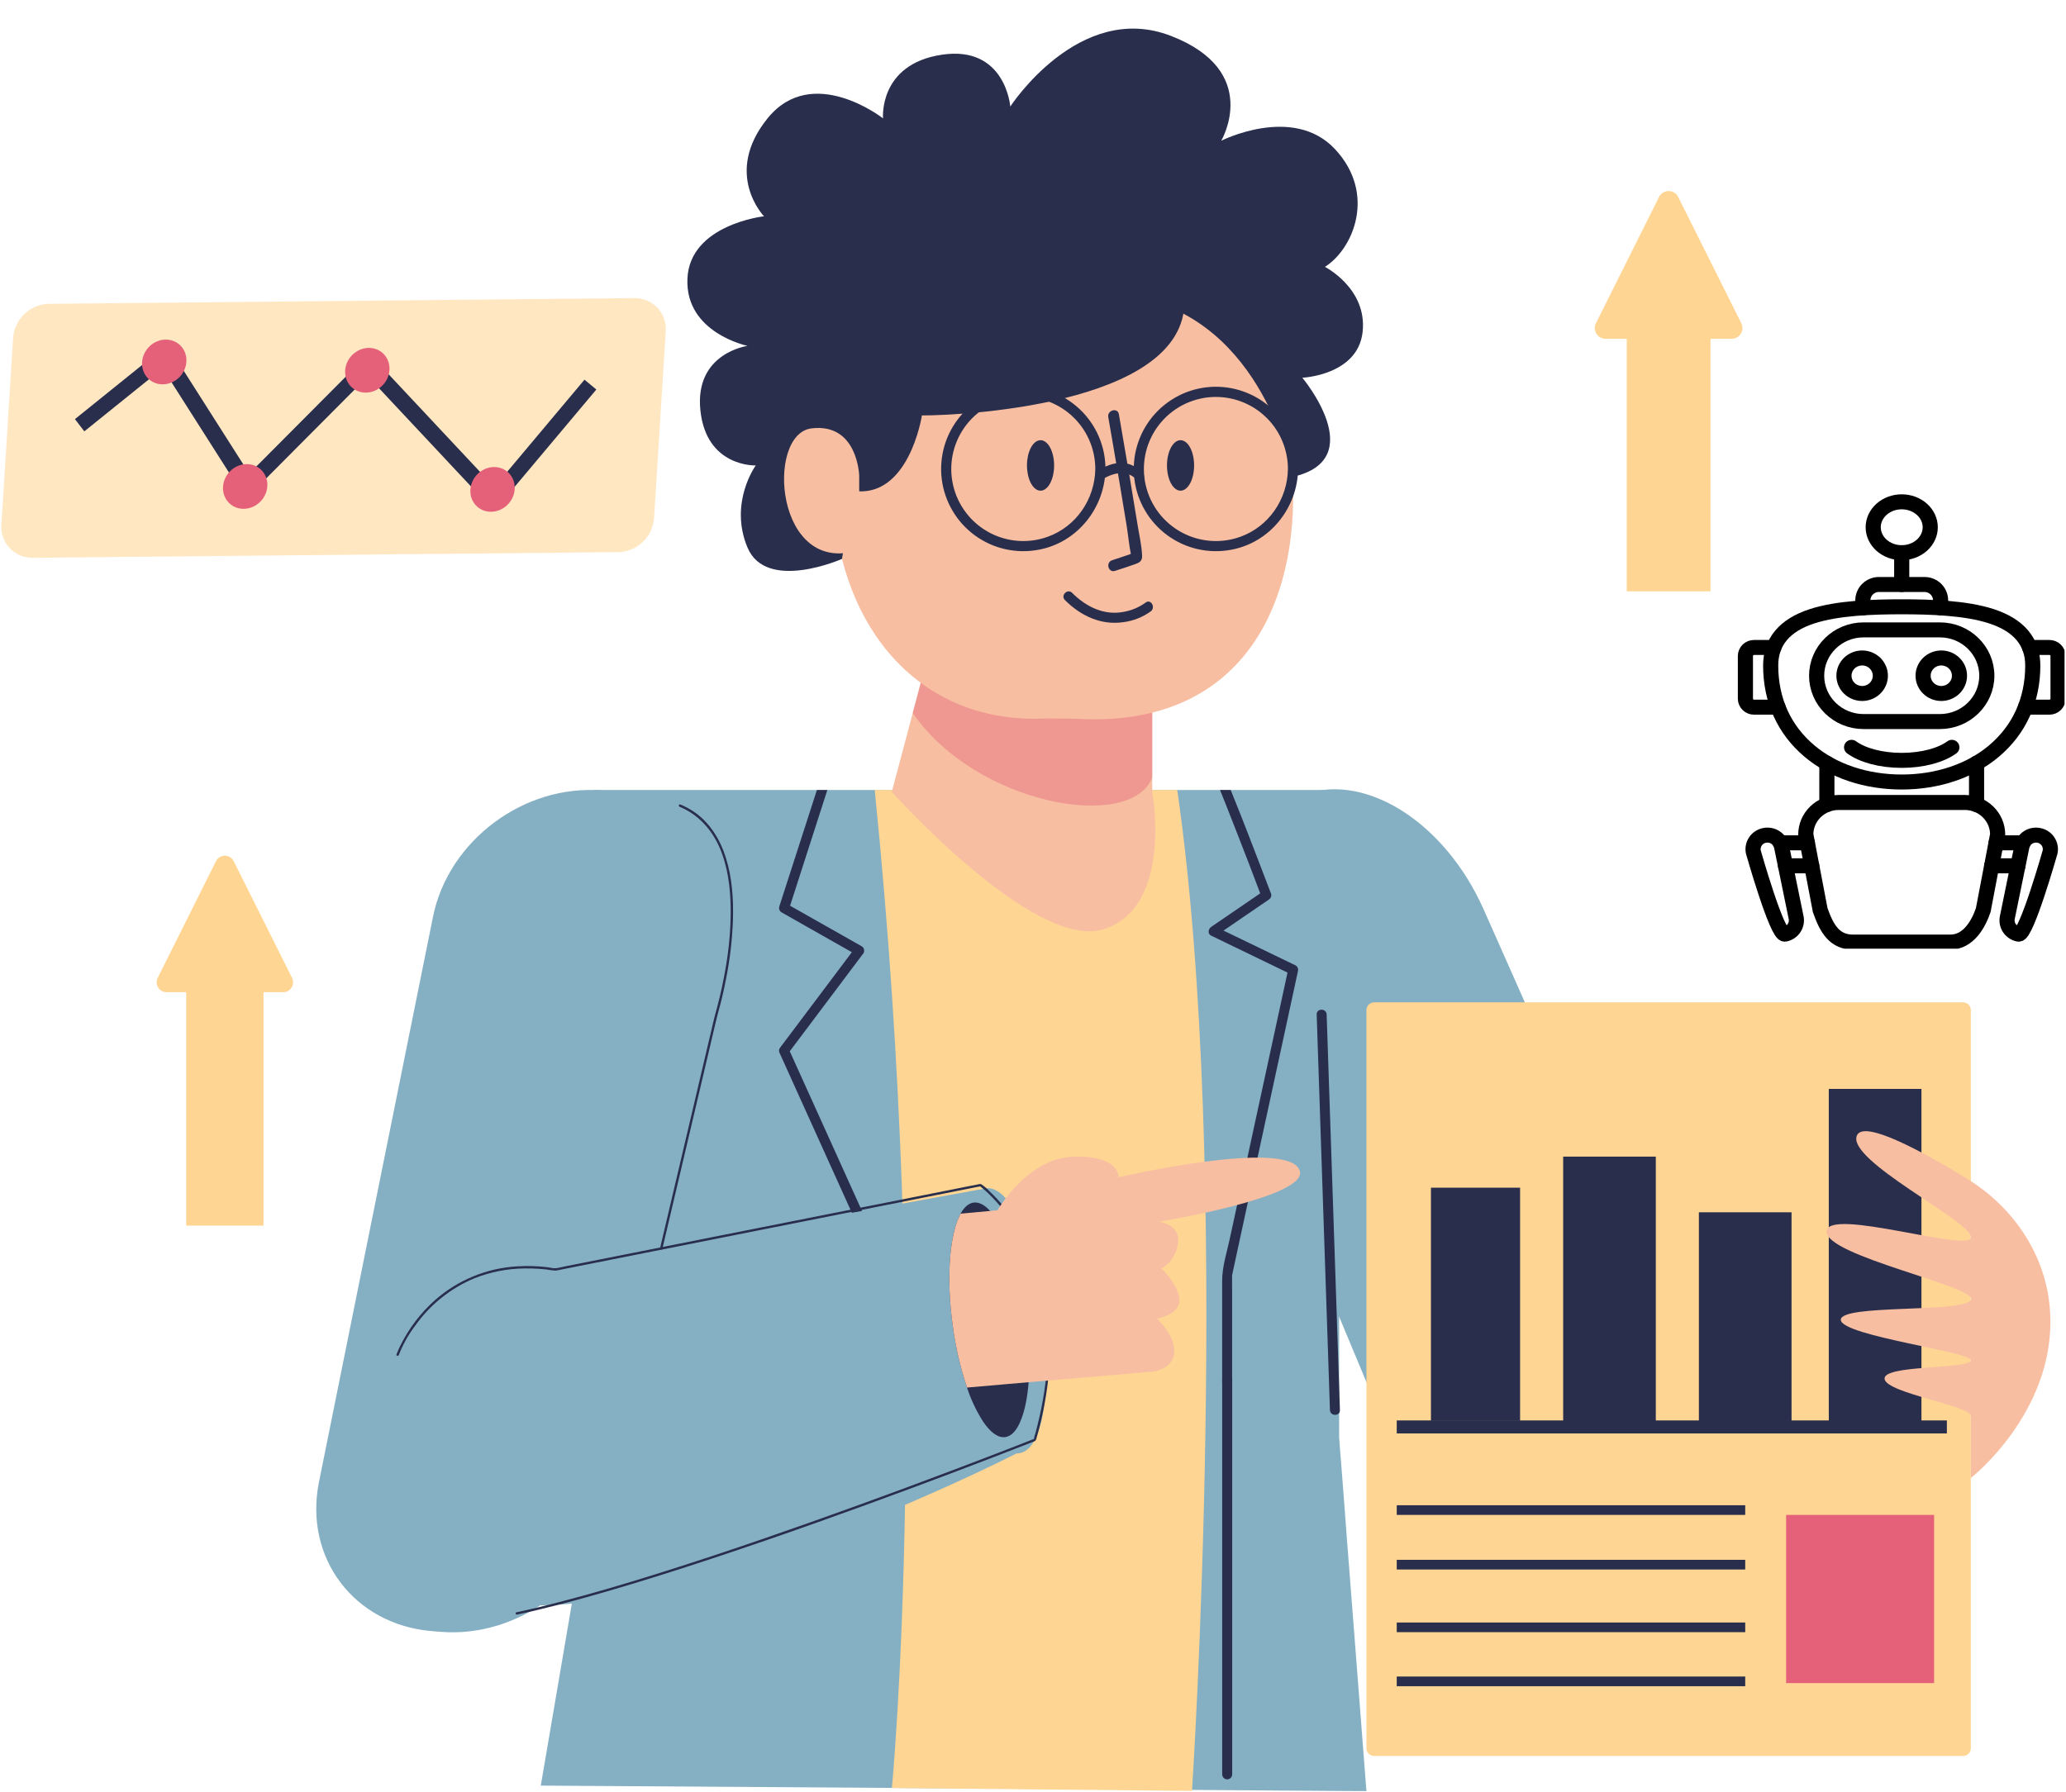 <svg xmlns="http://www.w3.org/2000/svg" xmlns:xlink="http://www.w3.org/1999/xlink" width="581" zoomAndPan="magnify" viewBox="0 0 435.75 378" height="504" preserveAspectRatio="xMidYMid meet" version="1.2"><defs><clipPath id="c742075e7d"><path d="M 114 166 L 289 166 L 289 377.891 L 114 377.891 Z M 114 166 "/></clipPath><clipPath id="63d25cdc8a"><path d="M 184 166 L 255 166 L 255 377.891 L 184 377.891 Z M 184 166 "/></clipPath><clipPath id="600e89cafc"><path d="M 393 104.203 L 409 104.203 L 409 119 L 393 119 Z M 393 104.203 "/></clipPath><clipPath id="7420879c73"><path d="M 425 134 L 435.441 134 L 435.441 151 L 425 151 Z M 425 134 "/></clipPath><clipPath id="5e67e5197c"><path d="M 366.48 134 L 377 134 L 377 151 L 366.48 151 Z M 366.48 134 "/></clipPath><clipPath id="b87f1bb70f"><path d="M 379 167 L 423 167 L 423 200.148 L 379 200.148 Z M 379 167 "/></clipPath></defs><g id="bfeea06558"><path style=" stroke:none;fill-rule:nonzero;fill:#85b0c3;fill-opacity:1;" d="M 338.172 327.609 L 338.172 327.605 C 339.129 327.191 340.062 326.727 340.973 326.215 C 341.883 325.707 342.766 325.152 343.621 324.555 C 344.477 323.961 345.301 323.32 346.094 322.645 C 346.887 321.965 347.645 321.25 348.367 320.496 C 349.09 319.742 349.777 318.957 350.422 318.137 C 351.066 317.316 351.668 316.465 352.23 315.586 C 352.793 314.703 353.309 313.797 353.781 312.867 C 354.254 311.938 354.676 310.984 355.055 310.012 C 355.434 309.039 355.762 308.047 356.043 307.043 C 356.324 306.039 356.555 305.02 356.734 303.992 C 356.914 302.965 357.047 301.93 357.125 300.887 C 357.203 299.848 357.23 298.805 357.203 297.762 C 357.18 296.715 357.105 295.676 356.977 294.641 C 356.852 293.602 356.672 292.574 356.445 291.559 C 356.219 290.539 355.941 289.531 355.613 288.543 C 355.285 287.551 354.91 286.578 354.488 285.621 L 312.949 191.914 C 304.559 172.98 287.051 162.309 273.844 168.074 L 265.566 171.691 C 252.359 177.457 248.461 197.48 256.852 216.414 L 296.191 310.734 C 296.598 311.703 297.047 312.648 297.547 313.574 C 298.043 314.5 298.586 315.398 299.176 316.27 C 299.762 317.141 300.391 317.98 301.062 318.789 C 301.734 319.598 302.441 320.371 303.188 321.105 C 303.938 321.844 304.719 322.543 305.535 323.203 C 306.352 323.863 307.199 324.484 308.078 325.059 C 308.957 325.637 309.859 326.168 310.793 326.652 C 311.723 327.141 312.676 327.578 313.648 327.969 C 314.625 328.363 315.613 328.703 316.625 328.996 C 317.633 329.289 318.652 329.531 319.684 329.727 C 320.719 329.918 321.758 330.059 322.801 330.145 C 323.848 330.234 324.898 330.27 325.945 330.254 C 326.996 330.238 328.043 330.172 329.086 330.051 C 330.129 329.934 331.164 329.762 332.191 329.539 C 333.219 329.316 334.23 329.047 335.23 328.723 C 336.227 328.398 337.207 328.027 338.172 327.609 Z M 338.172 327.609 "/><g clip-rule="nonzero" clip-path="url(#c742075e7d)"><path style=" stroke:none;fill-rule:nonzero;fill:#85b0c3;fill-opacity:1;" d="M 288.199 377.867 L 284.598 377.852 L 251.438 377.617 L 251.422 377.617 L 188.117 377.195 L 116.312 376.723 L 114.059 376.707 L 117.188 358.379 L 119.309 345.934 L 119.359 345.664 L 119.645 343.961 L 123.414 321.879 L 124.375 316.27 L 125.605 309.109 C 125.656 308.875 125.688 308.621 125.723 308.387 C 125.84 307.664 125.941 306.938 126.008 306.195 C 126.363 303.254 126.43 300.309 126.211 297.355 L 126.191 294.441 L 126.191 294.422 L 126.176 293.16 L 126.125 286.977 L 126.125 286 L 126.109 285.008 L 125.992 271.348 L 125.973 270.199 L 125.957 268.516 L 125.957 267.742 L 125.941 266.379 L 125.941 265.719 L 125.082 167.148 L 125.082 166.66 L 282.445 166.66 L 282.445 303.266 L 282.645 305.961 L 282.965 309.938 L 283.539 317.449 L 283.723 319.875 L 284.094 324.809 L 285.777 346.523 Z M 288.199 377.867 "/></g><g clip-rule="nonzero" clip-path="url(#63d25cdc8a)"><path style=" stroke:none;fill-rule:nonzero;fill:#ffd594;fill-opacity:1;" d="M 248.297 166.652 C 259.977 247.336 251.41 377.824 251.41 377.824 L 188.113 377.223 C 188.113 377.223 196.727 287.402 184.492 166.652 Z M 248.297 166.652 "/></g><path style=" stroke:none;fill-rule:nonzero;fill:#85b0c3;fill-opacity:1;" d="M 91.152 344.121 L 92.93 344.266 C 109.348 345.602 125.285 333.676 128.523 317.625 L 152.57 198.391 C 155.809 182.34 145.121 168.246 128.699 166.906 L 126.922 166.762 C 110.504 165.426 94.566 177.352 91.328 193.402 L 67.281 312.637 C 64.043 328.688 74.73 342.781 91.152 344.121 Z M 91.152 344.121 "/><path style=" stroke:none;fill-rule:nonzero;fill:#f7bea1;fill-opacity:1;" d="M 232.855 196.02 C 218.227 200.766 188.094 167.055 188.094 167.055 L 192.512 150.41 L 192.512 150.395 L 196.395 135.816 L 243.023 138.574 L 243.023 167.055 C 243.023 167.055 247.484 191.273 232.855 196.02 Z M 232.855 196.02 "/><path style=" stroke:none;fill-rule:nonzero;fill:#e5617a;fill-opacity:0.4;" d="M 243.023 148.289 L 243.023 164.059 C 238.43 175.613 205.746 169.738 192.512 150.41 L 192.512 150.395 L 196.395 135.816 Z M 243.023 148.289 "/><path style=" stroke:none;fill-rule:nonzero;fill:#f7bea1;fill-opacity:1;" d="M 226.77 151.629 L 220.789 151.57 C 194.043 152.984 177.195 132.492 175.781 105.727 L 174.555 82.547 C 174.473 80.957 174.465 79.371 174.539 77.781 C 174.609 76.195 174.758 74.613 174.988 73.043 C 175.215 71.469 175.516 69.91 175.898 68.367 C 176.277 66.824 176.73 65.301 177.262 63.805 C 177.793 62.305 178.395 60.836 179.066 59.398 C 179.738 57.957 180.484 56.555 181.293 55.188 C 182.105 53.82 182.98 52.5 183.922 51.219 C 184.863 49.938 185.867 48.707 186.93 47.527 C 187.992 46.344 189.109 45.219 190.281 44.145 C 191.453 43.074 192.676 42.062 193.949 41.109 C 195.223 40.16 196.535 39.273 197.895 38.449 C 199.254 37.629 200.652 36.875 202.086 36.188 C 203.52 35.504 204.98 34.891 206.477 34.348 C 207.969 33.809 209.484 33.34 211.023 32.949 C 212.562 32.559 214.117 32.242 215.688 32.004 C 217.258 31.766 218.836 31.602 220.422 31.52 C 222.008 31.434 223.594 31.43 225.184 31.5 C 226.77 31.574 228.348 31.723 229.918 31.949 C 231.492 32.176 233.051 32.48 234.59 32.859 C 236.133 33.242 237.652 33.695 239.152 34.227 C 240.648 34.758 242.117 35.359 243.555 36.031 C 244.992 36.707 246.395 37.449 247.762 38.262 C 249.125 39.074 250.449 39.949 251.727 40.895 C 253.008 41.836 254.234 42.836 255.418 43.902 C 256.598 44.965 257.723 46.082 258.797 47.254 C 259.867 48.43 260.879 49.652 261.828 50.926 C 262.777 52.199 263.664 53.516 264.488 54.875 C 265.309 56.234 266.062 57.633 266.746 59.066 C 267.43 60.504 268.043 61.965 268.582 63.461 C 269.125 64.957 269.59 66.473 269.98 68.012 C 270.375 69.555 270.691 71.109 270.93 72.68 C 271.168 74.254 271.328 75.832 271.414 77.418 L 272.637 100.602 C 274.051 127.367 262.047 153.805 226.77 151.629 Z M 226.77 151.629 "/><path style=" stroke:none;fill-rule:nonzero;fill:#292e4c;fill-opacity:1;" d="M 235.988 87.383 C 236.773 91.887 237.547 96.395 238.309 100.906 C 238.867 104.223 239.418 107.539 239.953 110.859 C 240.289 112.941 240.797 115.109 240.887 117.219 C 240.926 118.184 240.531 118.605 239.625 118.941 C 238.16 119.484 236.664 119.949 235.18 120.434 C 233.758 120.902 233.148 118.66 234.562 118.195 C 235.777 117.797 236.992 117.395 238.199 116.98 C 238.453 116.844 238.723 116.754 239.008 116.703 C 239.805 116.77 238.301 117.445 238.586 117.562 C 238.559 117.371 238.543 117.18 238.539 116.988 C 238.141 115.07 237.953 112.941 237.633 110.945 C 236.648 104.844 235.605 98.75 234.559 92.66 C 234.289 91.105 234.02 89.551 233.75 88 C 233.496 86.535 235.734 85.91 235.988 87.383 Z M 235.988 87.383 "/><path style=" stroke:none;fill-rule:nonzero;fill:#292e4c;fill-opacity:1;" d="M 242.715 128.977 C 240.988 130.215 239.074 130.973 236.969 131.254 C 232.227 131.961 227.926 129.918 224.609 126.594 C 223.633 125.613 225.152 124.094 226.129 125.074 C 228.996 127.949 232.789 129.879 236.922 129.098 C 238.645 128.805 240.215 128.148 241.633 127.121 C 242.73 126.285 243.801 128.148 242.715 128.977 Z M 242.715 128.977 "/><path style=" stroke:none;fill-rule:nonzero;fill:#292e4c;fill-opacity:1;" d="M 271.641 98.941 C 271.555 105.285 267.629 111.09 261.598 113.246 C 261.094 113.426 260.586 113.582 260.066 113.707 C 259.547 113.836 259.023 113.934 258.496 114.008 C 257.965 114.078 257.434 114.121 256.898 114.137 C 256.367 114.152 255.832 114.141 255.301 114.102 C 254.77 114.059 254.238 113.992 253.715 113.895 C 253.188 113.797 252.668 113.676 252.156 113.523 C 251.645 113.371 251.141 113.195 250.648 112.992 C 250.156 112.785 249.672 112.559 249.203 112.301 C 248.734 112.047 248.281 111.77 247.84 111.465 C 247.398 111.164 246.977 110.836 246.57 110.488 C 246.168 110.141 245.781 109.773 245.414 109.387 C 245.047 108.996 244.699 108.59 244.375 108.164 C 244.051 107.742 243.75 107.301 243.473 106.844 C 243.195 106.387 242.945 105.918 242.715 105.434 C 242.488 104.949 242.285 104.457 242.109 103.953 C 241.934 103.445 241.785 102.934 241.664 102.414 C 241.539 101.895 241.445 101.367 241.379 100.84 C 241.312 100.309 241.273 99.777 241.266 99.242 C 241.254 98.707 241.27 98.172 241.316 97.641 C 241.363 97.109 241.438 96.582 241.539 96.055 C 241.641 95.531 241.77 95.012 241.922 94.5 C 242.078 93.992 242.262 93.488 242.473 92.996 C 242.68 92.504 242.914 92.027 243.172 91.559 C 243.434 91.09 243.715 90.641 244.023 90.203 C 244.332 89.766 244.66 89.344 245.012 88.941 C 245.363 88.539 245.734 88.156 246.125 87.793 C 246.516 87.43 246.926 87.09 247.355 86.77 C 247.781 86.449 248.227 86.152 248.684 85.879 C 249.145 85.605 249.617 85.355 250.102 85.133 C 250.586 84.91 251.082 84.711 251.586 84.543 C 252.094 84.371 252.605 84.227 253.129 84.109 C 253.648 83.992 254.176 83.902 254.707 83.84 C 255.234 83.781 255.77 83.746 256.301 83.742 C 256.836 83.738 257.367 83.758 257.902 83.809 C 258.434 83.859 258.961 83.941 259.484 84.047 C 260.008 84.152 260.523 84.289 261.031 84.449 C 261.539 84.609 262.039 84.797 262.531 85.012 C 263.02 85.227 263.496 85.465 263.961 85.727 C 264.426 85.992 264.875 86.281 265.309 86.59 C 265.742 86.902 266.156 87.238 266.555 87.594 C 266.957 87.949 267.336 88.324 267.695 88.719 C 268.051 89.113 268.391 89.527 268.707 89.957 C 269.02 90.391 269.312 90.836 269.582 91.297 C 269.852 91.762 270.094 92.234 270.312 92.723 C 270.531 93.211 270.723 93.707 270.891 94.215 C 271.055 94.723 271.195 95.238 271.305 95.762 C 271.418 96.285 271.5 96.812 271.559 97.344 C 271.613 97.875 271.641 98.406 271.641 98.941 C 271.66 100.324 273.809 100.328 273.789 98.941 C 273.789 98.352 273.758 97.762 273.699 97.176 C 273.641 96.59 273.551 96.004 273.43 95.426 C 273.312 94.848 273.16 94.277 272.984 93.715 C 272.809 93.152 272.602 92.602 272.367 92.059 C 272.133 91.516 271.871 90.988 271.586 90.473 C 271.297 89.957 270.984 89.457 270.645 88.973 C 270.305 88.492 269.941 88.027 269.555 87.578 C 269.168 87.133 268.762 86.707 268.332 86.305 C 267.902 85.898 267.453 85.52 266.984 85.16 C 266.516 84.801 266.031 84.465 265.527 84.156 C 265.023 83.848 264.508 83.566 263.977 83.309 C 263.445 83.055 262.902 82.824 262.348 82.625 C 261.793 82.426 261.227 82.254 260.656 82.109 C 260.082 81.965 259.504 81.852 258.922 81.77 C 258.336 81.684 257.75 81.633 257.16 81.605 C 256.57 81.582 255.98 81.59 255.395 81.625 C 254.805 81.66 254.219 81.727 253.637 81.824 C 253.055 81.922 252.48 82.047 251.91 82.199 C 251.34 82.355 250.781 82.539 250.23 82.75 C 249.68 82.965 249.141 83.203 248.613 83.469 C 248.09 83.738 247.578 84.031 247.082 84.352 C 246.586 84.668 246.105 85.012 245.645 85.383 C 245.184 85.75 244.742 86.141 244.32 86.555 C 243.898 86.969 243.5 87.402 243.125 87.855 C 242.746 88.309 242.395 88.781 242.066 89.273 C 241.738 89.762 241.434 90.27 241.156 90.789 C 240.879 91.309 240.629 91.844 240.406 92.391 C 240.184 92.938 239.988 93.496 239.824 94.062 C 239.66 94.629 239.523 95.199 239.414 95.781 C 239.309 96.363 239.23 96.945 239.184 97.535 C 239.133 98.125 239.117 98.715 239.129 99.305 C 239.141 99.895 239.184 100.48 239.258 101.066 C 239.328 101.652 239.43 102.234 239.562 102.809 C 239.695 103.387 239.855 103.953 240.043 104.512 C 240.234 105.07 240.453 105.617 240.699 106.156 C 240.941 106.691 241.215 107.215 241.516 107.723 C 241.812 108.234 242.137 108.727 242.484 109.203 C 242.836 109.676 243.207 110.133 243.605 110.574 C 244 111.012 244.418 111.426 244.855 111.82 C 245.293 112.219 245.75 112.59 246.227 112.938 C 246.703 113.285 247.195 113.609 247.703 113.906 C 248.215 114.207 248.738 114.477 249.273 114.723 C 249.812 114.965 250.359 115.184 250.918 115.371 C 251.477 115.562 252.043 115.719 252.621 115.852 C 253.195 115.98 253.773 116.082 254.359 116.152 C 254.945 116.227 255.535 116.266 256.125 116.277 C 256.715 116.289 257.301 116.27 257.891 116.223 C 258.477 116.172 259.062 116.094 259.641 115.984 C 267.824 114.512 273.676 107.156 273.789 98.941 C 273.809 97.559 271.66 97.559 271.641 98.941 Z M 271.641 98.941 "/><path style=" stroke:none;fill-rule:nonzero;fill:#292e4c;fill-opacity:1;" d="M 231.016 98.941 C 230.926 105.285 227 111.09 220.969 113.246 C 220.469 113.426 219.957 113.582 219.438 113.707 C 218.918 113.836 218.395 113.934 217.867 114.008 C 217.336 114.078 216.805 114.121 216.273 114.137 C 215.738 114.152 215.203 114.141 214.672 114.102 C 214.141 114.059 213.609 113.992 213.086 113.895 C 212.559 113.797 212.043 113.676 211.527 113.523 C 211.016 113.371 210.516 113.195 210.02 112.992 C 209.527 112.785 209.047 112.559 208.574 112.301 C 208.105 112.047 207.652 111.77 207.211 111.465 C 206.773 111.164 206.348 110.836 205.945 110.488 C 205.539 110.141 205.152 109.773 204.785 109.387 C 204.418 108.996 204.074 108.59 203.75 108.164 C 203.426 107.742 203.125 107.301 202.848 106.844 C 202.57 106.387 202.316 105.918 202.086 105.434 C 201.859 104.949 201.656 104.457 201.48 103.953 C 201.305 103.445 201.156 102.934 201.035 102.414 C 200.914 101.895 200.82 101.367 200.754 100.84 C 200.684 100.309 200.648 99.777 200.637 99.242 C 200.625 98.707 200.645 98.172 200.688 97.641 C 200.734 97.109 200.809 96.582 200.91 96.055 C 201.012 95.531 201.141 95.012 201.297 94.5 C 201.453 93.992 201.633 93.488 201.844 92.996 C 202.051 92.504 202.285 92.027 202.547 91.559 C 202.805 91.09 203.09 90.641 203.395 90.203 C 203.703 89.766 204.031 89.344 204.383 88.941 C 204.734 88.539 205.105 88.156 205.496 87.793 C 205.891 87.43 206.301 87.09 206.727 86.77 C 207.156 86.449 207.598 86.152 208.055 85.879 C 208.516 85.605 208.988 85.355 209.473 85.133 C 209.957 84.91 210.453 84.711 210.961 84.543 C 211.465 84.371 211.98 84.227 212.5 84.109 C 213.02 83.992 213.547 83.902 214.078 83.84 C 214.609 83.781 215.141 83.746 215.676 83.742 C 216.207 83.738 216.742 83.758 217.273 83.809 C 217.805 83.859 218.332 83.941 218.855 84.047 C 219.379 84.152 219.895 84.289 220.402 84.449 C 220.914 84.609 221.414 84.797 221.902 85.012 C 222.391 85.227 222.867 85.465 223.332 85.727 C 223.797 85.992 224.246 86.281 224.68 86.59 C 225.113 86.902 225.531 87.238 225.93 87.594 C 226.328 87.949 226.707 88.324 227.066 88.719 C 227.426 89.113 227.762 89.527 228.078 89.957 C 228.395 90.391 228.684 90.836 228.953 91.297 C 229.223 91.762 229.465 92.234 229.684 92.723 C 229.902 93.211 230.094 93.707 230.262 94.215 C 230.426 94.723 230.566 95.238 230.68 95.762 C 230.789 96.285 230.875 96.812 230.93 97.344 C 230.984 97.875 231.016 98.406 231.016 98.941 C 231.035 100.324 233.18 100.328 233.16 98.941 C 233.16 98.352 233.133 97.762 233.07 97.176 C 233.012 96.59 232.922 96.004 232.801 95.426 C 232.684 94.848 232.535 94.277 232.355 93.715 C 232.18 93.152 231.973 92.602 231.738 92.059 C 231.504 91.516 231.242 90.988 230.957 90.473 C 230.668 89.957 230.355 89.457 230.016 88.973 C 229.676 88.492 229.312 88.027 228.93 87.578 C 228.543 87.133 228.133 86.707 227.703 86.305 C 227.273 85.898 226.824 85.52 226.355 85.16 C 225.887 84.801 225.402 84.465 224.898 84.156 C 224.398 83.848 223.879 83.566 223.348 83.309 C 222.816 83.055 222.273 82.824 221.719 82.625 C 221.164 82.426 220.602 82.254 220.027 82.109 C 219.453 81.965 218.875 81.852 218.293 81.77 C 217.707 81.684 217.121 81.633 216.531 81.605 C 215.941 81.582 215.355 81.59 214.766 81.625 C 214.176 81.66 213.59 81.727 213.008 81.824 C 212.426 81.922 211.852 82.047 211.281 82.199 C 210.711 82.355 210.152 82.539 209.602 82.75 C 209.051 82.965 208.512 83.203 207.988 83.469 C 207.461 83.738 206.949 84.031 206.453 84.352 C 205.957 84.668 205.477 85.012 205.016 85.383 C 204.555 85.75 204.113 86.141 203.695 86.555 C 203.273 86.969 202.875 87.402 202.496 87.855 C 202.121 88.309 201.766 88.781 201.438 89.273 C 201.109 89.762 200.805 90.27 200.527 90.789 C 200.25 91.309 200 91.844 199.777 92.391 C 199.555 92.938 199.363 93.496 199.195 94.062 C 199.031 94.629 198.895 95.199 198.785 95.781 C 198.68 96.363 198.602 96.945 198.555 97.535 C 198.508 98.125 198.488 98.715 198.5 99.305 C 198.512 99.895 198.555 100.48 198.629 101.066 C 198.699 101.652 198.805 102.234 198.934 102.809 C 199.066 103.387 199.227 103.953 199.418 104.512 C 199.605 105.07 199.824 105.617 200.07 106.156 C 200.316 106.691 200.586 107.215 200.887 107.723 C 201.184 108.234 201.508 108.727 201.859 109.203 C 202.207 109.676 202.578 110.133 202.977 110.574 C 203.371 111.012 203.789 111.426 204.227 111.82 C 204.664 112.219 205.121 112.59 205.598 112.938 C 206.074 113.285 206.566 113.609 207.078 113.906 C 207.586 114.207 208.109 114.477 208.645 114.723 C 209.184 114.965 209.73 115.184 210.289 115.371 C 210.848 115.562 211.414 115.719 211.992 115.852 C 212.566 115.98 213.148 116.082 213.734 116.152 C 214.316 116.227 214.906 116.266 215.496 116.277 C 216.086 116.289 216.676 116.27 217.262 116.223 C 217.852 116.172 218.434 116.094 219.016 115.984 C 227.199 114.512 233.047 107.156 233.16 98.941 C 233.18 97.559 231.035 97.559 231.016 98.941 Z M 231.016 98.941 "/><path style=" stroke:none;fill-rule:nonzero;fill:#292e4c;fill-opacity:1;" d="M 231.688 99.293 C 234.582 97.258 238.48 96.805 241.047 99.895 C 241.812 100.82 240.68 102.332 239.918 101.414 C 238.602 99.828 236.758 99.574 235.125 99.988 C 234.438 100.168 233.781 100.422 233.152 100.754 C 233.098 100.781 233.039 100.816 232.98 100.844 C 232.785 100.945 233.082 100.781 232.949 100.863 C 232.867 100.91 232.789 100.957 232.711 101.004 C 232.641 101.051 232.566 101.098 232.496 101.145 C 231.586 101.785 230.777 99.934 231.691 99.293 Z M 231.688 99.293 "/><path style=" stroke:none;fill-rule:nonzero;fill:#292e4c;fill-opacity:1;" d="M 251.855 98.191 C 251.855 98.543 251.836 98.891 251.801 99.23 C 251.766 99.574 251.711 99.906 251.637 100.23 C 251.566 100.555 251.477 100.863 251.375 101.152 C 251.27 101.441 251.152 101.711 251.02 101.961 C 250.887 102.207 250.742 102.426 250.586 102.621 C 250.43 102.816 250.262 102.98 250.09 103.113 C 249.914 103.25 249.738 103.348 249.551 103.418 C 249.367 103.484 249.184 103.52 248.992 103.52 C 248.805 103.52 248.621 103.484 248.438 103.418 C 248.25 103.348 248.074 103.25 247.898 103.113 C 247.727 102.98 247.559 102.816 247.402 102.621 C 247.246 102.426 247.102 102.207 246.969 101.961 C 246.836 101.711 246.719 101.441 246.613 101.152 C 246.512 100.863 246.422 100.555 246.352 100.23 C 246.277 99.906 246.223 99.574 246.188 99.23 C 246.152 98.891 246.133 98.543 246.133 98.191 C 246.133 97.844 246.152 97.496 246.188 97.152 C 246.223 96.809 246.277 96.477 246.352 96.152 C 246.422 95.832 246.512 95.523 246.613 95.234 C 246.719 94.941 246.836 94.672 246.969 94.426 C 247.102 94.18 247.246 93.957 247.402 93.762 C 247.559 93.57 247.727 93.406 247.898 93.27 C 248.074 93.137 248.25 93.035 248.438 92.969 C 248.621 92.898 248.805 92.867 248.992 92.867 C 249.184 92.867 249.367 92.898 249.551 92.969 C 249.738 93.035 249.914 93.137 250.09 93.27 C 250.262 93.406 250.43 93.57 250.586 93.762 C 250.742 93.957 250.887 94.18 251.02 94.426 C 251.152 94.672 251.27 94.941 251.375 95.234 C 251.477 95.523 251.566 95.832 251.637 96.152 C 251.711 96.477 251.766 96.809 251.801 97.152 C 251.836 97.496 251.855 97.844 251.855 98.191 Z M 251.855 98.191 "/><path style=" stroke:none;fill-rule:nonzero;fill:#292e4c;fill-opacity:1;" d="M 222.328 98.191 C 222.328 98.543 222.309 98.891 222.273 99.23 C 222.234 99.574 222.18 99.906 222.109 100.23 C 222.035 100.555 221.949 100.863 221.844 101.152 C 221.738 101.441 221.621 101.711 221.488 101.961 C 221.355 102.207 221.211 102.426 221.055 102.621 C 220.898 102.816 220.734 102.98 220.559 103.113 C 220.387 103.25 220.207 103.348 220.023 103.418 C 219.84 103.484 219.652 103.52 219.465 103.52 C 219.277 103.52 219.09 103.484 218.906 103.418 C 218.723 103.348 218.543 103.25 218.371 103.113 C 218.195 102.98 218.031 102.816 217.875 102.621 C 217.719 102.426 217.574 102.207 217.441 101.961 C 217.309 101.711 217.191 101.441 217.086 101.152 C 216.98 100.863 216.895 100.555 216.82 100.23 C 216.75 99.906 216.695 99.574 216.656 99.23 C 216.621 98.891 216.602 98.543 216.602 98.191 C 216.602 97.844 216.621 97.496 216.656 97.152 C 216.695 96.809 216.75 96.477 216.82 96.152 C 216.895 95.832 216.98 95.523 217.086 95.234 C 217.191 94.941 217.309 94.672 217.441 94.426 C 217.574 94.18 217.719 93.957 217.875 93.762 C 218.031 93.57 218.195 93.406 218.371 93.27 C 218.543 93.137 218.723 93.035 218.906 92.969 C 219.09 92.898 219.277 92.867 219.465 92.867 C 219.652 92.867 219.84 92.898 220.023 92.969 C 220.207 93.035 220.387 93.137 220.559 93.27 C 220.734 93.406 220.898 93.57 221.055 93.762 C 221.211 93.957 221.355 94.18 221.488 94.426 C 221.621 94.672 221.738 94.941 221.844 95.234 C 221.949 95.523 222.035 95.832 222.109 96.152 C 222.18 96.477 222.234 96.809 222.273 97.152 C 222.309 97.496 222.328 97.844 222.328 98.191 Z M 222.328 98.191 "/><path style=" stroke:none;fill-rule:nonzero;fill:#292e4c;fill-opacity:1;" d="M 249.641 61.281 C 253.102 84.926 204.387 87.645 194.445 87.645 C 194.445 87.645 191.711 105.465 179.781 103.52 L 177.594 117.91 C 177.594 117.91 161.637 124.98 157.66 115.516 C 153.684 106.051 159.402 98.191 159.402 98.191 C 159.402 98.191 148.965 98.621 147.719 86.543 C 146.477 74.461 157.66 72.969 157.66 72.969 C 157.66 72.969 144.488 70.234 144.988 58.793 C 145.484 47.352 161.141 45.629 161.141 45.629 C 161.141 45.629 152.441 36.656 161.887 24.969 C 171.332 13.277 186.242 24.969 186.242 24.969 C 186.242 24.969 185.25 13.527 198.672 11.539 C 212.09 9.547 213.086 22.48 213.086 22.48 C 213.086 22.48 227.594 0.098 246.934 7.559 C 266.273 15.02 257.574 29.695 257.574 29.695 C 257.574 29.695 272.734 22.012 281.559 31.449 C 290.379 40.887 285.41 52.562 279.445 56.301 C 279.445 56.301 288.391 60.836 287.398 70.012 C 286.402 79.188 274.68 79.688 274.68 79.688 C 274.68 79.688 289.137 96.926 272.637 100.602 C 272.637 100.602 267.516 70.012 242.109 63.242 Z M 249.641 61.281 "/><path style=" stroke:none;fill-rule:nonzero;fill:#f7bea1;fill-opacity:1;" d="M 181.219 100.344 C 181.219 100.344 180.914 89.18 171.145 90.375 C 161.379 91.574 163.516 121.816 181.219 116.012 Z M 181.219 100.344 "/><path style=" stroke:none;fill-rule:nonzero;fill:#292e4c;fill-opacity:1;" d="M 273.758 204.879 C 272.781 209.395 271.805 213.906 270.828 218.422 C 268.727 228.09 266.629 237.77 264.535 247.461 C 263.375 252.836 262.195 258.227 261.035 263.613 C 260.664 265.316 260.293 267 259.941 268.703 C 259.906 268.871 259.871 268.953 259.871 269.004 L 259.871 269.121 C 259.84 270.184 259.871 271.246 259.871 272.289 L 259.871 291.777 C 259.871 293.125 257.77 293.125 257.77 291.777 L 257.77 270.199 C 257.77 267.234 258.746 264.273 259.367 261.375 C 260.629 255.598 261.887 249.82 263.137 244.043 C 263.492 242.406 263.844 240.758 264.199 239.125 C 266.637 227.805 269.09 216.492 271.555 205.184 C 266.184 202.59 260.809 199.988 255.43 197.383 C 254.672 197.012 254.84 195.984 255.43 195.562 C 258.879 193.207 262.348 190.848 265.797 188.473 C 264.25 184.348 262.668 180.227 261.051 176.109 C 260.664 175.117 260.277 174.121 259.891 173.145 C 259.062 171.004 258.207 168.867 257.348 166.742 C 257.332 166.711 257.332 166.695 257.312 166.66 L 259.57 166.66 C 260.328 168.512 261.066 170.383 261.809 172.254 C 262.18 173.211 262.566 174.172 262.938 175.148 C 264.668 179.613 266.402 184.109 268.102 188.59 C 268.16 188.82 268.145 189.047 268.055 189.27 C 267.965 189.488 267.816 189.66 267.613 189.785 C 264.434 191.961 261.254 194.148 258.055 196.324 C 263.137 198.781 268.215 201.234 273.289 203.684 C 273.488 203.809 273.633 203.984 273.719 204.203 C 273.805 204.426 273.82 204.648 273.758 204.879 Z M 273.758 204.879 "/><path style=" stroke:none;fill-rule:nonzero;fill:#292e4c;fill-opacity:1;" d="M 189.145 273.957 L 189.145 289.941 C 189.145 291.309 187.039 291.289 187.039 289.941 C 187.039 284.199 186.723 278.352 187.039 272.609 C 187.051 272.457 187.051 272.305 187.039 272.156 C 186.891 271.816 186.738 271.48 186.586 271.16 C 185.812 269.426 185.02 267.676 184.23 265.938 C 181.637 260.18 179.035 254.422 176.418 248.676 C 172.43 239.848 168.441 231.02 164.453 222.195 C 164.254 221.84 164.254 221.488 164.453 221.133 C 169.52 214.379 174.59 207.629 179.668 200.887 C 174.719 198.09 169.777 195.289 164.84 192.48 C 164.637 192.359 164.488 192.184 164.398 191.965 C 164.309 191.742 164.293 191.516 164.352 191.285 C 167.012 183.082 169.637 174.863 172.297 166.66 L 174.5 166.66 C 171.875 174.797 169.254 182.938 166.641 191.082 C 171.672 193.949 176.711 196.801 181.754 199.641 C 181.875 199.715 181.977 199.805 182.059 199.918 C 182.141 200.031 182.199 200.152 182.234 200.289 C 182.27 200.426 182.277 200.562 182.258 200.699 C 182.238 200.84 182.195 200.969 182.125 201.09 C 176.941 207.996 171.758 214.895 166.574 221.789 C 168.055 225.074 169.539 228.359 171.035 231.645 C 176.352 243.418 181.676 255.199 187.008 266.984 C 187.613 268.332 188.285 269.66 188.84 271.043 C 189.23 272.004 189.145 272.895 189.145 273.957 Z M 189.145 273.957 "/><path style=" stroke:none;fill-rule:nonzero;fill:#292e4c;fill-opacity:1;" d="M 277.707 214.031 L 278.648 242.121 L 280.16 287.152 L 280.504 297.477 C 280.551 298.828 282.656 298.832 282.609 297.477 L 281.668 269.387 L 280.156 224.352 L 279.809 214.031 C 279.766 212.68 277.66 212.672 277.707 214.031 Z M 277.707 214.031 "/><path style=" stroke:none;fill-rule:nonzero;fill:#85b0c3;fill-opacity:1;" d="M 95.152 271.258 L 208.246 250.656 C 219.941 250.723 226.102 306.703 214.406 306.633 C 214.406 306.633 124.895 352.398 93.738 334.562 C 62.578 316.727 85.422 281.281 95.152 271.258 Z M 95.152 271.258 "/><path style=" stroke:none;fill-rule:nonzero;fill:#292e4c;fill-opacity:1;" d="M 216.953 291.602 C 216.699 294.855 216.145 297.602 215.32 299.605 C 214.48 301.762 213.332 303.039 211.953 303.191 C 210.438 303.359 208.84 302.133 207.324 299.875 C 205.902 297.637 204.781 295.254 203.957 292.73 C 202.492 288.352 201.473 283.871 200.895 279.289 C 199.836 271.391 200.086 264.25 201.316 259.516 C 201.605 258.309 202.031 257.152 202.594 256.047 C 203.371 254.648 204.312 253.82 205.406 253.703 C 206.516 253.57 207.695 254.227 208.84 255.473 C 209.238 255.914 209.602 256.379 209.934 256.871 C 212.746 260.965 215.285 268.645 216.465 277.605 C 217.105 282.254 217.27 286.922 216.953 291.602 Z M 216.953 291.602 "/><path style=" stroke:none;fill-rule:nonzero;fill:#292e4c;fill-opacity:1;" d="M 84.105 285.875 C 84.98 283.637 86.145 281.555 87.598 279.637 C 89.176 277.414 91.027 275.453 93.16 273.758 C 95.289 272.059 97.613 270.688 100.133 269.648 C 103.496 268.328 106.988 267.645 110.602 267.602 C 111.613 267.582 112.629 267.605 113.641 267.676 C 114.188 267.711 114.734 267.758 115.281 267.82 C 115.887 267.934 116.5 268.012 117.113 268.062 C 117.242 268.059 117.371 268.039 117.5 268.012 C 119.531 267.613 121.562 267.203 123.594 266.801 L 135.941 264.348 L 152.113 261.133 L 169.664 257.648 L 186.215 254.359 L 199.203 251.781 L 206.246 250.379 C 206.434 250.367 206.617 250.332 206.793 250.273 C 206.852 250.238 206.66 250.133 206.766 250.305 C 206.941 250.473 207.129 250.625 207.328 250.762 C 207.703 251.074 208.062 251.402 208.418 251.738 C 211.105 254.328 213.355 257.254 215.168 260.52 C 218.168 265.93 219.996 271.715 220.648 277.867 C 221.086 281.867 221.105 285.867 220.707 289.871 C 220.477 292.266 220.121 294.645 219.648 297.004 C 219.406 298.219 219.133 299.426 218.836 300.629 C 218.684 301.234 218.527 301.836 218.363 302.438 C 218.246 302.734 218.16 303.039 218.109 303.355 C 218.109 303.262 218.023 303.715 218.18 303.527 C 218.113 303.605 217.871 303.648 217.781 303.684 C 217.453 303.812 217.129 303.941 216.801 304.07 C 215.582 304.547 214.359 305.023 213.137 305.5 C 208.859 307.16 204.57 308.797 200.277 310.418 C 194.156 312.73 188.02 315.004 181.871 317.238 C 174.742 319.828 167.594 322.359 160.422 324.828 C 153.055 327.355 145.66 329.809 138.227 332.133 C 131.41 334.262 124.555 336.289 117.637 338.074 C 114.75 338.816 111.848 339.52 108.934 340.145 C 108.617 340.211 108.75 340.691 109.066 340.625 C 115.555 339.234 121.965 337.496 128.336 335.645 C 135.68 333.504 142.973 331.191 150.234 328.789 C 157.734 326.309 165.203 323.742 172.645 321.086 C 179.383 318.691 186.102 316.246 192.805 313.75 C 198.07 311.793 203.328 309.805 208.574 307.793 C 211.484 306.676 214.387 305.551 217.289 304.414 C 217.562 304.305 217.84 304.199 218.113 304.09 C 218.543 303.918 218.543 303.656 218.688 303.141 C 220.016 298.477 220.883 293.727 221.293 288.895 C 221.871 281.672 221.199 274.301 218.82 267.434 C 217.219 262.75 214.863 258.48 211.762 254.625 C 210.809 253.445 209.781 252.336 208.68 251.297 C 208.176 250.754 207.617 250.277 207.008 249.867 C 206.738 249.715 206.469 249.828 206.172 249.887 L 203.566 250.402 L 193.168 252.469 L 177.938 255.496 L 160.406 258.977 L 143.086 262.418 L 128.5 265.316 L 119.168 267.168 C 118.543 267.293 117.898 267.48 117.262 267.551 C 116.629 267.617 115.922 267.387 115.281 267.316 C 113.203 267.086 111.117 267.035 109.027 267.164 C 105.84 267.355 102.773 268.059 99.82 269.27 C 96.871 270.484 94.195 272.141 91.793 274.246 C 88.691 277.004 86.223 280.25 84.395 283.98 C 84.105 284.555 83.848 285.141 83.621 285.742 C 83.512 286.047 83.996 286.176 84.105 285.875 Z M 84.105 285.875 "/><path style=" stroke:none;fill-rule:nonzero;fill:#ffd594;fill-opacity:1;" d="M 289.828 211.465 L 414.047 211.465 C 414.262 211.465 414.469 211.508 414.668 211.59 C 414.867 211.672 415.043 211.789 415.195 211.941 C 415.352 212.098 415.469 212.273 415.551 212.473 C 415.633 212.672 415.676 212.879 415.676 213.094 L 415.676 368.824 C 415.676 369.039 415.633 369.246 415.551 369.445 C 415.469 369.645 415.352 369.824 415.195 369.977 C 415.043 370.129 414.867 370.246 414.668 370.328 C 414.469 370.41 414.262 370.453 414.047 370.453 L 289.828 370.453 C 289.613 370.453 289.406 370.41 289.207 370.328 C 289.008 370.246 288.828 370.129 288.676 369.977 C 288.523 369.824 288.406 369.645 288.324 369.445 C 288.242 369.246 288.199 369.039 288.199 368.824 L 288.199 213.094 C 288.199 212.879 288.242 212.672 288.324 212.473 C 288.406 212.273 288.523 212.098 288.676 211.941 C 288.828 211.789 289.008 211.672 289.207 211.59 C 289.406 211.508 289.613 211.465 289.828 211.465 Z M 289.828 211.465 "/><path style=" stroke:none;fill-rule:nonzero;fill:#f7bea1;fill-opacity:1;" d="M 244.438 257.746 C 244.438 257.746 249.859 258.301 248.176 263.559 C 247.148 266.758 244.926 267.566 244.926 267.566 C 244.926 267.566 248.359 270.75 248.75 274 C 249.137 277.133 244.34 278.145 244.02 278.23 C 244.289 278.465 247.84 281.648 247.652 285.305 C 247.469 289.078 242.773 289.398 242.773 289.398 L 216.953 291.602 L 211.887 292.043 L 203.957 292.73 C 202.492 288.352 201.473 283.871 200.895 279.289 C 199.836 271.391 200.086 264.25 201.316 259.516 C 201.605 258.309 202.031 257.152 202.594 256.047 L 203.941 255.926 L 208.84 255.473 L 210.387 255.32 C 210.387 255.32 216.699 244.254 226.496 244.02 C 236.277 243.781 235.906 248.363 235.906 248.363 C 235.906 248.363 271.789 240.059 274.129 246.965 C 276.051 252.594 244.438 257.746 244.438 257.746 Z M 244.438 257.746 "/><path style=" stroke:none;fill-rule:nonzero;fill:#292e4c;fill-opacity:1;" d="M 139.703 263.461 L 140.672 259.336 L 143.051 249.227 L 146.066 236.426 L 148.938 224.223 L 150.895 215.914 C 151.086 215.102 151.273 214.297 151.5 213.496 C 152.184 211.078 152.738 208.621 153.207 206.148 C 153.992 202.121 154.453 198.059 154.594 193.957 C 154.715 189.602 154.41 185.137 153.098 180.961 C 151.879 177.07 149.676 173.477 146.246 171.18 C 145.371 170.602 144.449 170.113 143.477 169.715 C 143.18 169.59 143.051 170.074 143.344 170.199 C 147.242 171.82 150.094 174.961 151.766 178.797 C 153.492 182.762 154.039 187.184 154.109 191.477 C 154.145 195.707 153.797 199.906 153.07 204.074 C 152.594 206.926 151.988 209.762 151.238 212.555 C 151.031 213.328 150.809 214.09 150.625 214.871 L 148.953 221.965 L 146.242 233.496 L 143.215 246.355 L 140.641 257.285 L 139.219 263.328 C 139.145 263.641 139.629 263.773 139.703 263.461 Z M 139.703 263.461 "/><path style=" stroke:none;fill-rule:nonzero;fill:#292e4c;fill-opacity:1;" d="M 258.832 290.043 C 258.973 290.043 259.105 290.07 259.234 290.121 C 259.363 290.176 259.477 290.254 259.578 290.352 C 259.676 290.449 259.754 290.566 259.805 290.695 C 259.859 290.824 259.887 290.957 259.887 291.098 L 259.887 374.332 C 259.887 374.473 259.859 374.605 259.805 374.734 C 259.754 374.863 259.676 374.977 259.578 375.078 C 259.477 375.176 259.363 375.254 259.234 375.305 C 259.105 375.359 258.973 375.387 258.832 375.387 C 258.691 375.387 258.559 375.359 258.43 375.305 C 258.301 375.254 258.184 375.176 258.086 375.078 C 257.988 374.977 257.91 374.863 257.859 374.734 C 257.805 374.605 257.777 374.473 257.777 374.332 L 257.777 291.098 C 257.777 290.957 257.805 290.824 257.859 290.695 C 257.91 290.566 257.988 290.449 258.086 290.352 C 258.184 290.254 258.301 290.176 258.43 290.121 C 258.559 290.07 258.691 290.043 258.832 290.043 Z M 258.832 290.043 "/><path style=" stroke:none;fill-rule:nonzero;fill:#292e4c;fill-opacity:1;" d="M 294.594 299.668 L 410.625 299.668 L 410.625 302.41 L 294.594 302.41 Z M 294.594 299.668 "/><path style=" stroke:none;fill-rule:nonzero;fill:#292e4c;fill-opacity:1;" d="M 301.805 250.566 L 320.609 250.566 L 320.609 299.754 L 301.805 299.754 Z M 301.805 250.566 "/><path style=" stroke:none;fill-rule:nonzero;fill:#292e4c;fill-opacity:1;" d="M 329.695 244.012 L 349.234 244.012 L 349.234 300.738 L 329.695 300.738 Z M 329.695 244.012 "/><path style=" stroke:none;fill-rule:nonzero;fill:#292e4c;fill-opacity:1;" d="M 358.32 255.754 L 377.863 255.754 L 377.863 300.738 L 358.32 300.738 Z M 358.32 255.754 "/><path style=" stroke:none;fill-rule:nonzero;fill:#292e4c;fill-opacity:1;" d="M 385.719 229.723 L 405.262 229.723 L 405.262 300.605 L 385.719 300.605 Z M 385.719 229.723 "/><path style=" stroke:none;fill-rule:nonzero;fill:#ffd594;fill-opacity:0.57;" d="M 130.434 116.48 L 6.93 117.684 C 6.473 117.695 6.02 117.656 5.574 117.57 C 5.125 117.484 4.688 117.352 4.27 117.176 C 3.848 116.996 3.449 116.777 3.074 116.516 C 2.699 116.258 2.355 115.961 2.043 115.625 C 1.73 115.293 1.457 114.93 1.223 114.539 C 0.984 114.148 0.793 113.738 0.641 113.305 C 0.492 112.875 0.387 112.43 0.332 111.977 C 0.273 111.523 0.266 111.07 0.305 110.613 L 2.762 71.301 C 2.797 70.824 2.871 70.355 2.992 69.895 C 3.113 69.434 3.273 68.984 3.477 68.555 C 3.68 68.121 3.922 67.711 4.199 67.324 C 4.477 66.938 4.789 66.578 5.133 66.246 C 5.477 65.918 5.848 65.621 6.25 65.359 C 6.648 65.098 7.066 64.875 7.508 64.691 C 7.945 64.508 8.398 64.363 8.867 64.266 C 9.332 64.164 9.805 64.105 10.281 64.094 L 133.785 62.887 C 134.242 62.879 134.695 62.918 135.145 63.004 C 135.59 63.09 136.027 63.223 136.445 63.398 C 136.867 63.574 137.266 63.793 137.641 64.055 C 138.016 64.316 138.359 64.613 138.672 64.949 C 138.984 65.281 139.258 65.645 139.496 66.035 C 139.73 66.426 139.922 66.836 140.074 67.27 C 140.223 67.699 140.328 68.141 140.383 68.594 C 140.441 69.051 140.449 69.504 140.41 69.957 L 137.953 109.273 C 137.918 109.75 137.844 110.219 137.723 110.68 C 137.602 111.141 137.441 111.59 137.238 112.02 C 137.035 112.453 136.793 112.863 136.516 113.25 C 136.238 113.637 135.926 113.996 135.582 114.324 C 135.238 114.656 134.867 114.953 134.469 115.215 C 134.07 115.477 133.648 115.699 133.211 115.883 C 132.77 116.066 132.316 116.207 131.852 116.309 C 131.383 116.41 130.914 116.469 130.434 116.48 Z M 130.434 116.48 "/><path style=" stroke:none;fill-rule:nonzero;fill:#292e4c;fill-opacity:1;" d="M 104.23 107.844 L 77.582 79.391 L 51.836 105.254 L 34.297 77.699 L 17.785 91.004 L 15.805 88.422 L 35.262 72.742 L 52.562 99.922 L 77.828 74.543 L 104.258 102.762 L 123.277 80.102 L 125.777 82.176 Z M 104.23 107.844 "/><path style=" stroke:none;fill-rule:nonzero;fill:#e5617a;fill-opacity:1;" d="M 107.164 99.648 C 107.383 99.848 107.578 100.066 107.754 100.312 C 107.926 100.555 108.074 100.812 108.191 101.086 C 108.312 101.363 108.406 101.648 108.469 101.949 C 108.531 102.246 108.562 102.547 108.566 102.855 C 108.57 103.168 108.543 103.473 108.488 103.781 C 108.43 104.09 108.344 104.391 108.23 104.688 C 108.113 104.98 107.973 105.266 107.805 105.535 C 107.637 105.805 107.445 106.059 107.23 106.297 C 107.012 106.531 106.777 106.746 106.523 106.938 C 106.27 107.133 106.004 107.301 105.719 107.441 C 105.438 107.582 105.145 107.695 104.844 107.781 C 104.543 107.867 104.238 107.922 103.93 107.949 C 103.625 107.973 103.32 107.969 103.016 107.934 C 102.715 107.898 102.422 107.832 102.137 107.738 C 101.852 107.645 101.578 107.523 101.32 107.371 C 101.066 107.223 100.828 107.047 100.605 106.848 C 100.387 106.645 100.191 106.426 100.016 106.184 C 99.844 105.938 99.699 105.68 99.578 105.406 C 99.457 105.129 99.363 104.844 99.301 104.547 C 99.238 104.246 99.207 103.945 99.203 103.637 C 99.199 103.328 99.227 103.02 99.285 102.711 C 99.34 102.402 99.426 102.102 99.543 101.805 C 99.656 101.512 99.797 101.227 99.965 100.957 C 100.133 100.688 100.328 100.434 100.543 100.195 C 100.758 99.961 100.992 99.746 101.246 99.555 C 101.5 99.359 101.77 99.191 102.051 99.051 C 102.332 98.91 102.625 98.797 102.926 98.711 C 103.227 98.625 103.531 98.57 103.84 98.543 C 104.145 98.52 104.449 98.523 104.754 98.559 C 105.055 98.594 105.348 98.66 105.633 98.754 C 105.918 98.848 106.191 98.973 106.449 99.121 C 106.707 99.27 106.945 99.445 107.164 99.648 Z M 107.164 99.648 "/><path style=" stroke:none;fill-rule:nonzero;fill:#e5617a;fill-opacity:1;" d="M 80.75 74.516 C 80.969 74.715 81.164 74.934 81.336 75.18 C 81.512 75.422 81.656 75.68 81.777 75.953 C 81.898 76.23 81.992 76.516 82.055 76.816 C 82.117 77.113 82.148 77.414 82.152 77.723 C 82.156 78.031 82.129 78.34 82.07 78.648 C 82.016 78.957 81.93 79.258 81.812 79.555 C 81.699 79.848 81.559 80.133 81.391 80.402 C 81.223 80.672 81.027 80.926 80.812 81.164 C 80.598 81.398 80.363 81.613 80.109 81.805 C 79.855 82 79.586 82.168 79.305 82.309 C 79.023 82.449 78.73 82.562 78.43 82.648 C 78.129 82.734 77.824 82.789 77.516 82.816 C 77.207 82.84 76.902 82.836 76.602 82.801 C 76.301 82.766 76.008 82.699 75.723 82.605 C 75.438 82.512 75.164 82.391 74.906 82.238 C 74.648 82.09 74.41 81.914 74.191 81.711 C 73.973 81.512 73.777 81.293 73.602 81.047 C 73.43 80.805 73.281 80.547 73.16 80.273 C 73.043 79.996 72.949 79.711 72.887 79.41 C 72.824 79.113 72.793 78.812 72.789 78.504 C 72.785 78.195 72.812 77.887 72.867 77.578 C 72.926 77.27 73.012 76.969 73.125 76.672 C 73.242 76.379 73.383 76.094 73.551 75.824 C 73.719 75.555 73.91 75.301 74.125 75.062 C 74.344 74.828 74.578 74.613 74.832 74.422 C 75.086 74.227 75.352 74.059 75.637 73.918 C 75.918 73.777 76.211 73.664 76.512 73.578 C 76.812 73.492 77.117 73.438 77.426 73.41 C 77.73 73.387 78.035 73.391 78.34 73.426 C 78.641 73.461 78.934 73.527 79.219 73.621 C 79.504 73.715 79.777 73.836 80.035 73.988 C 80.289 74.137 80.527 74.312 80.75 74.516 Z M 80.75 74.516 "/><path style=" stroke:none;fill-rule:nonzero;fill:#e5617a;fill-opacity:1;" d="M 54.988 99.027 C 55.211 99.23 55.406 99.449 55.578 99.691 C 55.754 99.934 55.898 100.195 56.02 100.469 C 56.141 100.746 56.23 101.031 56.297 101.328 C 56.359 101.629 56.391 101.93 56.395 102.238 C 56.398 102.547 56.371 102.855 56.312 103.164 C 56.258 103.473 56.172 103.773 56.055 104.066 C 55.941 104.363 55.801 104.645 55.629 104.918 C 55.461 105.188 55.27 105.441 55.055 105.68 C 54.84 105.914 54.605 106.129 54.352 106.32 C 54.098 106.516 53.828 106.68 53.547 106.824 C 53.262 106.965 52.973 107.078 52.672 107.164 C 52.371 107.25 52.066 107.305 51.758 107.328 C 51.449 107.355 51.145 107.352 50.844 107.316 C 50.543 107.281 50.246 107.215 49.961 107.121 C 49.676 107.027 49.406 106.902 49.148 106.754 C 48.891 106.602 48.652 106.43 48.434 106.227 C 48.215 106.027 48.02 105.805 47.844 105.562 C 47.672 105.32 47.523 105.062 47.402 104.785 C 47.281 104.512 47.191 104.227 47.129 103.926 C 47.066 103.629 47.031 103.324 47.031 103.016 C 47.027 102.707 47.055 102.398 47.109 102.094 C 47.168 101.785 47.254 101.484 47.367 101.188 C 47.484 100.895 47.625 100.609 47.793 100.34 C 47.961 100.07 48.152 99.816 48.367 99.578 C 48.582 99.344 48.816 99.129 49.07 98.934 C 49.324 98.742 49.594 98.574 49.879 98.434 C 50.16 98.293 50.453 98.18 50.754 98.094 C 51.055 98.008 51.359 97.953 51.664 97.926 C 51.973 97.902 52.277 97.906 52.582 97.941 C 52.883 97.977 53.176 98.043 53.461 98.137 C 53.746 98.23 54.016 98.352 54.273 98.504 C 54.531 98.652 54.77 98.828 54.988 99.027 Z M 54.988 99.027 "/><path style=" stroke:none;fill-rule:nonzero;fill:#e5617a;fill-opacity:1;" d="M 37.918 72.766 C 38.137 72.965 38.336 73.188 38.508 73.43 C 38.68 73.672 38.828 73.93 38.949 74.207 C 39.07 74.48 39.16 74.77 39.223 75.066 C 39.285 75.363 39.32 75.668 39.324 75.977 C 39.324 76.285 39.297 76.594 39.242 76.902 C 39.184 77.207 39.098 77.508 38.984 77.805 C 38.867 78.098 38.727 78.383 38.559 78.652 C 38.391 78.926 38.199 79.18 37.984 79.414 C 37.77 79.652 37.535 79.863 37.281 80.059 C 37.027 80.25 36.758 80.418 36.477 80.559 C 36.191 80.703 35.898 80.816 35.598 80.898 C 35.297 80.984 34.992 81.039 34.688 81.066 C 34.379 81.09 34.074 81.086 33.773 81.051 C 33.469 81.016 33.176 80.953 32.891 80.855 C 32.605 80.762 32.336 80.641 32.078 80.488 C 31.82 80.34 31.582 80.164 31.363 79.965 C 31.141 79.766 30.945 79.543 30.773 79.301 C 30.598 79.059 30.453 78.797 30.332 78.523 C 30.211 78.246 30.121 77.961 30.059 77.664 C 29.992 77.367 29.961 77.062 29.957 76.754 C 29.953 76.445 29.98 76.137 30.039 75.828 C 30.098 75.52 30.184 75.219 30.297 74.926 C 30.41 74.629 30.555 74.348 30.723 74.074 C 30.891 73.805 31.082 73.551 31.297 73.316 C 31.512 73.078 31.746 72.863 32 72.672 C 32.254 72.48 32.523 72.312 32.805 72.168 C 33.09 72.027 33.379 71.914 33.68 71.828 C 33.984 71.742 34.285 71.688 34.594 71.664 C 34.902 71.637 35.207 71.641 35.508 71.676 C 35.812 71.711 36.105 71.777 36.391 71.871 C 36.676 71.965 36.945 72.09 37.203 72.238 C 37.461 72.391 37.699 72.566 37.918 72.766 Z M 37.918 72.766 "/><path style=" stroke:none;fill-rule:nonzero;fill:#f7bea1;fill-opacity:1;" d="M 432.25 275.059 C 431.047 264.078 424.34 254.48 414.93 248.711 C 405.969 243.215 393.211 236.164 391.668 239.512 C 389.258 244.734 415.695 257.586 415.695 261 C 415.695 264.414 385.445 254.574 385.246 259.793 C 385.043 265.016 417.246 271.441 415.695 274.254 C 414.141 277.066 388.055 275.059 388.254 278.473 C 388.457 281.887 416.848 285.301 415.695 287.105 C 414.543 288.914 397.086 287.91 397.484 290.922 C 397.887 293.934 415.695 296.543 415.695 298.754 L 415.695 311.809 C 415.695 311.809 434.648 296.973 432.25 275.059 Z M 432.25 275.059 "/><path style=" stroke:none;fill-rule:nonzero;fill:#292e4c;fill-opacity:1;" d="M 294.594 317.559 L 368.094 317.559 L 368.094 319.598 L 294.594 319.598 Z M 294.594 317.559 "/><path style=" stroke:none;fill-rule:nonzero;fill:#292e4c;fill-opacity:1;" d="M 294.594 329.074 L 368.094 329.074 L 368.094 331.117 L 294.594 331.117 Z M 294.594 329.074 "/><path style=" stroke:none;fill-rule:nonzero;fill:#292e4c;fill-opacity:1;" d="M 294.594 342.297 L 368.094 342.297 L 368.094 344.336 L 294.594 344.336 Z M 294.594 342.297 "/><path style=" stroke:none;fill-rule:nonzero;fill:#292e4c;fill-opacity:1;" d="M 294.594 353.695 L 368.094 353.695 L 368.094 355.738 L 294.594 355.738 Z M 294.594 353.695 "/><path style=" stroke:none;fill-rule:nonzero;fill:#e5617a;fill-opacity:1;" d="M 376.719 319.598 L 407.93 319.598 L 407.93 355.082 L 376.719 355.082 Z M 376.719 319.598 "/><path style=" stroke:none;fill-rule:nonzero;fill:#ffd594;fill-opacity:1;" d="M 61.598 206.301 L 49.293 181.676 C 49.117 181.324 48.859 181.043 48.523 180.832 C 48.188 180.625 47.82 180.52 47.426 180.52 C 47.031 180.52 46.664 180.625 46.328 180.832 C 45.992 181.043 45.734 181.324 45.559 181.676 L 33.258 206.301 C 33.176 206.461 33.117 206.625 33.082 206.801 C 33.043 206.973 33.031 207.152 33.039 207.328 C 33.047 207.508 33.074 207.68 33.129 207.852 C 33.18 208.02 33.254 208.184 33.348 208.332 C 33.441 208.484 33.551 208.621 33.68 208.746 C 33.809 208.867 33.953 208.973 34.105 209.059 C 34.262 209.148 34.426 209.211 34.598 209.258 C 34.77 209.301 34.945 209.324 35.125 209.324 L 39.266 209.324 L 39.266 258.57 L 55.586 258.57 L 55.586 209.324 L 59.73 209.324 C 59.906 209.324 60.082 209.301 60.254 209.258 C 60.426 209.211 60.59 209.148 60.746 209.059 C 60.902 208.973 61.043 208.867 61.172 208.746 C 61.301 208.621 61.414 208.484 61.508 208.332 C 61.602 208.184 61.672 208.02 61.727 207.852 C 61.777 207.68 61.809 207.508 61.816 207.328 C 61.824 207.152 61.809 206.973 61.773 206.801 C 61.734 206.625 61.676 206.461 61.598 206.301 Z M 61.598 206.301 "/><path style=" stroke:none;fill-rule:nonzero;fill:#ffd594;fill-opacity:1;" d="M 367.273 68.195 L 353.957 41.551 C 353.766 41.168 353.488 40.863 353.125 40.637 C 352.762 40.414 352.367 40.301 351.938 40.301 C 351.508 40.301 351.113 40.414 350.75 40.637 C 350.387 40.863 350.105 41.168 349.914 41.551 L 336.602 68.195 C 336.516 68.367 336.453 68.551 336.414 68.738 C 336.375 68.926 336.359 69.117 336.367 69.309 C 336.375 69.504 336.406 69.691 336.465 69.875 C 336.52 70.059 336.602 70.234 336.703 70.398 C 336.805 70.562 336.922 70.711 337.062 70.844 C 337.203 70.977 337.355 71.09 337.523 71.184 C 337.691 71.277 337.871 71.348 338.055 71.398 C 338.242 71.445 338.434 71.469 338.625 71.469 L 343.105 71.469 L 343.105 124.758 L 360.77 124.758 L 360.77 71.469 L 365.25 71.469 C 365.441 71.469 365.633 71.445 365.82 71.398 C 366.004 71.348 366.184 71.277 366.352 71.184 C 366.52 71.09 366.672 70.977 366.812 70.844 C 366.953 70.711 367.07 70.562 367.172 70.398 C 367.273 70.234 367.352 70.059 367.41 69.875 C 367.469 69.691 367.5 69.5 367.508 69.309 C 367.516 69.117 367.5 68.926 367.461 68.738 C 367.422 68.551 367.359 68.367 367.273 68.195 Z M 367.273 68.195 "/><path style="fill:none;stroke-width:28;stroke-linecap:round;stroke-linejoin:round;stroke:#000000;stroke-opacity:1;stroke-miterlimit:4;" d="M 499.995 612.128 C 433.769 612.128 373.142 591.615 329.278 554.33 C 282.357 514.447 257.557 459.213 257.557 394.624 C 257.557 350.444 283.181 319.535 333.744 302.799 C 381.283 287.067 447.543 284.988 499.995 284.988 C 552.446 284.988 618.741 286.998 666.28 302.764 C 716.808 319.501 742.467 350.375 742.467 394.589 C 742.467 459.179 717.667 514.378 670.711 554.295 C 626.847 591.615 566.22 612.128 499.995 612.128 Z M 499.995 612.128 " transform="matrix(0.114,0,0,0.113,344.101,95.81)"/><g clip-rule="nonzero" clip-path="url(#600e89cafc)"><path style="fill:none;stroke-width:28;stroke-linecap:round;stroke-linejoin:round;stroke:#000000;stroke-opacity:1;stroke-miterlimit:4;" d="M 552.755 136.474 C 552.755 139.593 552.412 142.712 551.759 145.761 C 551.072 148.81 550.076 151.79 548.736 154.666 C 547.431 157.542 545.782 160.28 543.859 162.878 C 541.935 165.477 539.771 167.868 537.298 170.086 C 534.859 172.269 532.18 174.244 529.295 175.976 C 526.444 177.709 523.387 179.164 520.192 180.377 C 516.998 181.555 513.7 182.456 510.3 183.08 C 506.899 183.669 503.464 183.981 499.995 183.981 C 496.525 183.981 493.09 183.669 489.69 183.08 C 486.324 182.456 483.026 181.555 479.797 180.377 C 476.603 179.164 473.58 177.709 470.695 175.976 C 467.809 174.244 465.13 172.269 462.691 170.086 C 460.252 167.868 458.054 165.477 456.13 162.878 C 454.207 160.28 452.593 157.542 451.253 154.666 C 449.913 151.79 448.917 148.81 448.264 145.761 C 447.577 142.712 447.234 139.593 447.234 136.474 C 447.234 133.356 447.577 130.272 448.264 127.223 C 448.917 124.173 449.913 121.193 451.253 118.317 C 452.593 115.441 454.207 112.704 456.13 110.105 C 458.054 107.506 460.252 105.115 462.691 102.898 C 465.13 100.715 467.809 98.74 470.695 97.007 C 473.58 95.274 476.603 93.819 479.797 92.606 C 483.026 91.428 486.324 90.527 489.69 89.904 C 493.09 89.314 496.525 89.003 499.995 89.003 C 503.464 89.003 506.899 89.314 510.3 89.904 C 513.7 90.527 516.998 91.428 520.192 92.606 C 523.387 93.819 526.444 95.274 529.295 97.007 C 532.18 98.74 534.859 100.715 537.298 102.898 C 539.771 105.115 541.935 107.506 543.859 110.105 C 545.782 112.704 547.431 115.441 548.736 118.317 C 550.076 121.193 551.072 124.173 551.759 127.223 C 552.412 130.272 552.755 133.356 552.755 136.474 Z M 552.755 136.474 " transform="matrix(0.114,0,0,0.113,344.101,95.81)"/></g><path style="fill:none;stroke-width:28;stroke-linecap:round;stroke-linejoin:round;stroke:#000000;stroke-opacity:1;stroke-miterlimit:4;" d="M 460.459 413.682 C 460.459 418.083 459.6 422.31 457.882 426.364 C 456.165 430.418 453.76 434.022 450.6 437.106 C 447.44 440.225 443.799 442.615 439.677 444.313 C 435.555 445.977 431.262 446.843 426.796 446.843 C 422.331 446.843 418.037 445.977 413.915 444.313 C 409.793 442.615 406.152 440.225 402.992 437.106 C 399.832 434.022 397.393 430.418 395.676 426.364 C 393.992 422.31 393.134 418.083 393.134 413.682 C 393.134 409.281 393.992 405.054 395.676 401 C 397.393 396.946 399.832 393.342 402.992 390.223 C 406.152 387.139 409.793 384.748 413.915 383.051 C 418.037 381.387 422.331 380.521 426.796 380.521 C 431.262 380.521 435.555 381.387 439.677 383.051 C 443.799 384.748 447.44 387.139 450.6 390.223 C 453.76 393.342 456.165 396.946 457.882 401 C 459.6 405.054 460.459 409.281 460.459 413.682 Z M 460.459 413.682 " transform="matrix(0.114,0,0,0.113,344.101,95.81)"/><path style="fill:none;stroke-width:28;stroke-linecap:round;stroke-linejoin:round;stroke:#000000;stroke-opacity:1;stroke-miterlimit:4;" d="M 606.856 413.682 C 606.856 418.083 606.031 422.31 604.314 426.364 C 602.596 430.418 600.158 434.022 596.997 437.106 C 593.872 440.225 590.231 442.615 586.074 444.313 C 581.952 445.977 577.659 446.843 573.193 446.843 C 568.762 446.843 564.469 445.977 560.312 444.313 C 556.19 442.615 552.549 440.225 549.423 437.106 C 546.263 434.022 543.825 430.418 542.107 426.364 C 540.39 422.31 539.565 418.083 539.565 413.682 C 539.565 409.281 540.39 405.054 542.107 401 C 543.825 396.946 546.263 393.342 549.423 390.223 C 552.549 387.139 556.19 384.748 560.312 383.051 C 564.469 381.387 568.762 380.521 573.193 380.521 C 577.659 380.521 581.952 381.387 586.074 383.051 C 590.231 384.748 593.872 387.139 596.997 390.223 C 600.158 393.342 602.596 396.946 604.314 401 C 606.031 405.054 606.856 409.281 606.856 413.682 Z M 606.856 413.682 " transform="matrix(0.114,0,0,0.113,344.101,95.81)"/><path style="fill:none;stroke-width:28;stroke-linecap:round;stroke-linejoin:round;stroke:#000000;stroke-opacity:1;stroke-miterlimit:4;" d="M 429.475 499.27 C 381.524 499.27 342.571 460.877 342.571 413.682 C 342.571 366.487 381.558 328.094 429.475 328.094 L 570.548 328.094 C 618.466 328.094 657.452 366.487 657.452 413.682 C 657.452 460.877 618.431 499.27 570.548 499.27 Z M 429.475 499.27 " transform="matrix(0.114,0,0,0.113,344.101,95.81)"/><path style="fill:none;stroke-width:28;stroke-linecap:round;stroke-linejoin:round;stroke:#000000;stroke-opacity:1;stroke-miterlimit:4;" d="M 407.251 547.365 C 427.14 562.057 461.249 571.725 499.995 571.725 C 538.775 571.725 572.884 562.057 592.772 547.365 " transform="matrix(0.114,0,0,0.113,344.101,95.81)"/><path style="fill:none;stroke-width:28;stroke-linecap:round;stroke-linejoin:round;stroke:#000000;stroke-opacity:1;stroke-miterlimit:4;" d="M 499.995 243.373 L 499.995 183.981 " transform="matrix(0.114,0,0,0.113,344.101,95.81)"/><g clip-rule="nonzero" clip-path="url(#7420879c73)"><path style="fill:none;stroke-width:28;stroke-linecap:round;stroke-linejoin:round;stroke:#000000;stroke-opacity:1;stroke-miterlimit:4;" d="M 736.525 360.943 L 773.21 360.943 C 775.305 360.943 777.332 361.324 779.29 362.121 C 781.248 362.884 782.965 364.027 784.442 365.517 C 785.953 366.972 787.121 368.67 787.946 370.611 C 788.77 372.551 789.182 374.561 789.217 376.675 L 789.217 456.684 C 789.182 458.763 788.77 460.807 787.946 462.713 C 787.121 464.653 785.953 466.386 784.476 467.841 C 782.965 469.331 781.248 470.44 779.29 471.237 C 777.332 472.034 775.305 472.415 773.21 472.415 L 728.83 472.415 " transform="matrix(0.114,0,0,0.113,344.101,95.81)"/></g><g clip-rule="nonzero" clip-path="url(#5e67e5197c)"><path style="fill:none;stroke-width:28;stroke-linecap:round;stroke-linejoin:round;stroke:#000000;stroke-opacity:1;stroke-miterlimit:4;" d="M 263.465 360.943 L 226.78 360.943 C 224.684 360.943 222.658 361.324 220.7 362.121 C 218.776 362.884 217.059 364.027 215.547 365.517 C 214.036 366.972 212.868 368.67 212.044 370.611 C 211.219 372.551 210.807 374.561 210.807 376.675 L 210.807 456.684 C 210.807 458.763 211.219 460.807 212.044 462.713 C 212.868 464.653 214.036 466.386 215.547 467.841 C 217.024 469.331 218.776 470.44 220.7 471.237 C 222.658 472.034 224.684 472.415 226.78 472.415 L 271.159 472.415 " transform="matrix(0.114,0,0,0.113,344.101,95.81)"/></g><path style="fill:none;stroke-width:28;stroke-linecap:round;stroke-linejoin:round;stroke:#000000;stroke-opacity:1;stroke-miterlimit:4;" d="M 361.532 654.263 L 361.532 577.026 " transform="matrix(0.114,0,0,0.113,344.101,95.81)"/><path style="fill:none;stroke-width:28;stroke-linecap:round;stroke-linejoin:round;stroke:#000000;stroke-opacity:1;stroke-miterlimit:4;" d="M 638.457 654.263 L 638.457 577.026 " transform="matrix(0.114,0,0,0.113,344.101,95.81)"/><g clip-rule="nonzero" clip-path="url(#b87f1bb70f)"><path style="fill:none;stroke-width:28;stroke-linecap:round;stroke-linejoin:round;stroke:#000000;stroke-opacity:1;stroke-miterlimit:4;" d="M 590.093 910.992 L 409.896 910.992 C 376.474 910.992 361.532 887.256 349.132 851.15 L 322.511 710.155 C 322.511 677.237 349.853 650.313 383.275 650.313 L 616.714 650.313 C 650.136 650.313 677.478 677.237 677.478 710.155 L 650.857 851.15 C 642.201 877 623.515 910.992 590.093 910.992 Z M 590.093 910.992 " transform="matrix(0.114,0,0,0.113,344.101,95.81)"/></g><path style="fill:none;stroke-width:28;stroke-linecap:round;stroke-linejoin:round;stroke:#000000;stroke-opacity:1;stroke-miterlimit:4;" d="M 283.765 896.196 C 269.338 899.038 225.44 742.623 225.44 742.623 C 224.753 739.193 224.787 735.762 225.474 732.367 C 226.161 728.936 227.501 725.748 229.459 722.872 C 231.417 719.962 233.855 717.571 236.775 715.63 C 239.695 713.724 242.889 712.442 246.324 711.784 C 249.759 711.091 253.229 711.091 256.663 711.749 C 260.098 712.408 263.293 713.69 266.247 715.63 C 269.167 717.536 271.605 719.962 273.598 722.872 C 275.59 725.748 276.93 728.936 277.651 732.367 L 304.65 865.357 C 305.337 868.787 305.337 872.218 304.615 875.648 C 303.928 879.079 302.589 882.232 300.631 885.143 C 298.673 888.019 296.234 890.444 293.314 892.35 C 290.395 894.29 287.2 895.573 283.765 896.196 Z M 283.765 896.196 " transform="matrix(0.114,0,0,0.113,344.101,95.81)"/><path style="fill:none;stroke-width:28;stroke-linecap:round;stroke-linejoin:round;stroke:#000000;stroke-opacity:1;stroke-miterlimit:4;" d="M 716.224 896.196 C 730.651 899.038 774.549 742.623 774.549 742.623 C 775.236 739.193 775.236 735.762 774.515 732.367 C 773.828 728.936 772.489 725.748 770.531 722.872 C 768.573 719.962 766.134 717.571 763.214 715.63 C 760.294 713.724 757.1 712.442 753.665 711.784 C 750.23 711.091 746.795 711.091 743.326 711.749 C 739.891 712.408 736.696 713.69 733.777 715.63 C 730.823 717.536 728.384 719.962 726.392 722.872 C 724.434 725.748 723.06 728.936 722.338 732.367 L 695.34 865.357 C 694.653 868.787 694.687 872.218 695.374 875.648 C 696.061 879.079 697.401 882.232 699.359 885.143 C 701.317 888.019 703.755 890.444 706.675 892.35 C 709.595 894.29 712.789 895.573 716.224 896.196 Z M 716.224 896.196 " transform="matrix(0.114,0,0,0.113,344.101,95.81)"/><path style="fill:none;stroke-width:28;stroke-linecap:round;stroke-linejoin:round;stroke:#000000;stroke-opacity:1;stroke-miterlimit:4;" d="M 325.431 725.644 L 275.315 725.644 " transform="matrix(0.114,0,0,0.113,344.101,95.81)"/><path style="fill:none;stroke-width:28;stroke-linecap:round;stroke-linejoin:round;stroke:#000000;stroke-opacity:1;stroke-miterlimit:4;" d="M 333.537 768.577 L 285.002 768.577 " transform="matrix(0.114,0,0,0.113,344.101,95.81)"/><path style="fill:none;stroke-width:28;stroke-linecap:round;stroke-linejoin:round;stroke:#000000;stroke-opacity:1;stroke-miterlimit:4;" d="M 724.708 725.644 L 674.558 725.644 " transform="matrix(0.114,0,0,0.113,344.101,95.81)"/><path style="fill:none;stroke-width:28;stroke-linecap:round;stroke-linejoin:round;stroke:#000000;stroke-opacity:1;stroke-miterlimit:4;" d="M 714.988 768.577 L 666.452 768.577 " transform="matrix(0.114,0,0,0.113,344.101,95.81)"/><path style="fill:none;stroke-width:28;stroke-linecap:round;stroke-linejoin:round;stroke:#000000;stroke-opacity:1;stroke-miterlimit:4;" d="M 571.922 286.998 L 571.922 272.791 C 571.888 268.841 571.098 265.064 569.587 261.46 C 568.041 257.857 565.877 254.669 563.095 251.897 C 560.278 249.159 557.083 247.046 553.442 245.556 C 549.801 244.066 546.023 243.338 542.073 243.373 L 457.917 243.373 C 454.001 243.338 450.222 244.066 446.581 245.556 C 442.94 247.046 439.711 249.159 436.929 251.897 C 434.113 254.669 431.949 257.857 430.437 261.46 C 428.891 265.064 428.136 268.841 428.101 272.791 L 428.101 286.998 " transform="matrix(0.114,0,0,0.113,344.101,95.81)"/></g></svg>